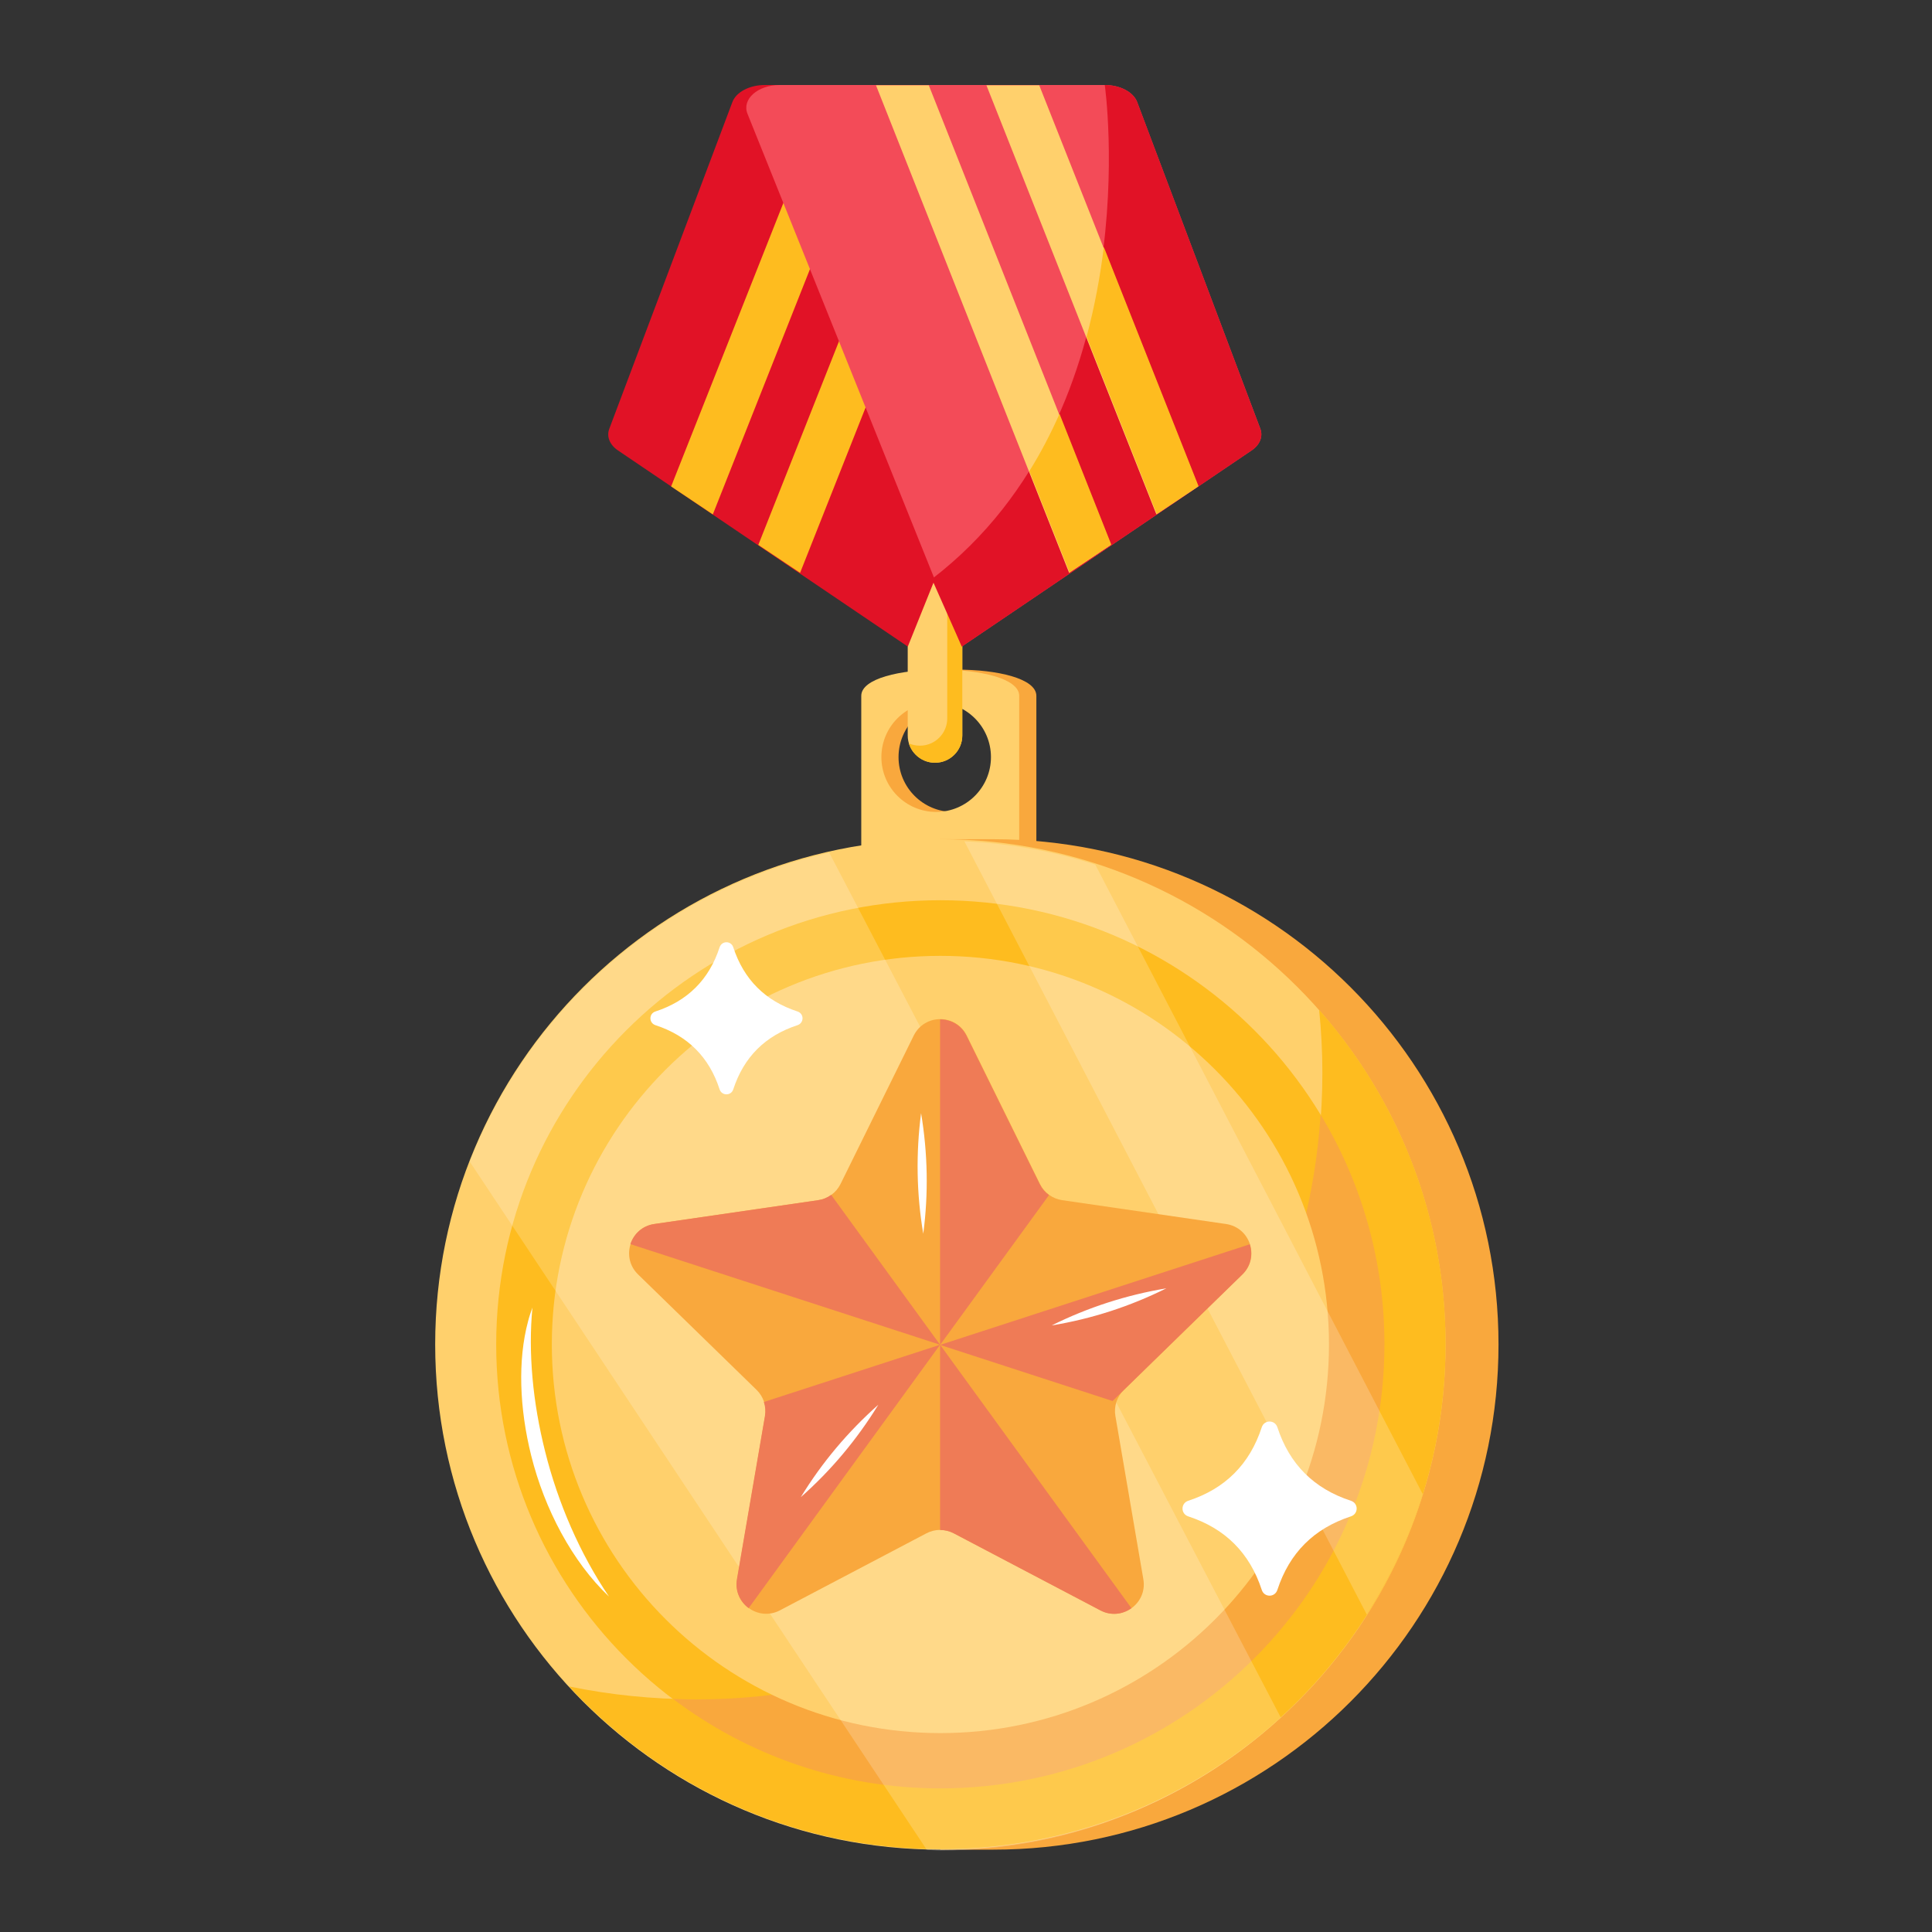 <svg width="24" height="24" viewBox="0 0 24 24" fill="none" xmlns="http://www.w3.org/2000/svg">
<rect x="0" y="0" width="24" height="24" fill="#333333" stroke="none"/>
<path d="M10.912 8.644V11.657H12.874V8.644C12.874 8.21 10.912 8.21 10.912 8.644ZM11.842 10.086C11.466 10.086 11.162 9.781 11.162 9.405C11.162 9.029 11.466 8.724 11.842 8.724C12.218 8.724 12.523 9.029 12.523 9.405C12.523 9.781 12.218 10.086 11.842 10.086Z" fill="#F9A83D"/>
<path d="M10.699 8.644V11.657H12.661V8.644C12.661 8.21 10.699 8.21 10.699 8.644ZM11.629 10.086C11.253 10.086 10.949 9.781 10.949 9.405C10.949 9.029 11.253 8.724 11.629 8.724C12.005 8.724 12.31 9.029 12.31 9.405C12.31 9.781 12.005 10.086 11.629 10.086Z" fill="#FFD06C"/>
<path d="M11.276 6.86V9.136C11.276 9.323 11.428 9.475 11.615 9.475C11.802 9.475 11.954 9.323 11.954 9.136V6.86H11.276Z" fill="#FFD06C"/>
<path d="M11.954 6.86V9.137C11.954 9.324 11.802 9.475 11.615 9.475C11.463 9.475 11.333 9.374 11.29 9.235C11.333 9.253 11.379 9.263 11.428 9.263C11.615 9.263 11.767 9.111 11.767 8.924V6.86H11.954Z" fill="#FEBC1F"/>
<path d="M13.539 1.056H9.501C9.311 1.056 9.145 1.143 9.098 1.268L7.569 5.326C7.532 5.423 7.574 5.527 7.679 5.597L11.277 8.032L13.939 1.412C14.011 1.232 13.812 1.056 13.539 1.056Z" fill="#E11226"/>
<path d="M12.338 1.06L9.939 7.116L9.42 6.769L11.682 1.06H12.338Z" fill="#FEBC1F"/>
<path d="M10.31 1.06H10.966L8.855 6.39L8.337 6.043L10.31 1.06Z" fill="#FEBC1F"/>
<path d="M15.656 5.326L14.126 1.268C14.079 1.143 13.913 1.056 13.724 1.056H9.686C9.413 1.056 9.214 1.232 9.285 1.412L11.947 8.032L15.545 5.597C15.65 5.527 15.692 5.423 15.656 5.326Z" fill="#F34B58"/>
<path d="M15.656 5.326L14.127 1.268C14.079 1.143 13.914 1.056 13.724 1.056C13.724 1.056 14.3 5.106 11.576 7.193L11.948 8.032L15.546 5.597C15.651 5.527 15.693 5.423 15.656 5.326Z" fill="#E11226"/>
<path d="M10.882 1.06L13.281 7.116L13.8 6.769L11.538 1.06H10.882Z" fill="#FFD06C"/>
<path d="M12.91 1.06H12.254L14.365 6.39L14.884 6.043L12.91 1.06Z" fill="#FFD06C"/>
<path d="M13.162 5.141C13.055 5.381 12.932 5.62 12.787 5.852L13.286 7.11L13.804 6.763L13.162 5.141Z" fill="#FEBC1F"/>
<path d="M14.888 6.038L13.712 3.068C13.669 3.42 13.601 3.797 13.498 4.183L14.37 6.385L14.888 6.038Z" fill="#FEBC1F"/>
<path d="M12.339 22.977C15.805 22.977 18.615 20.167 18.615 16.701C18.615 13.235 15.805 10.425 12.339 10.425H11.682V22.977L12.339 22.977Z" fill="#F9A83D"/>
<path d="M11.682 22.977C15.148 22.977 17.957 20.167 17.957 16.701C17.957 13.235 15.148 10.425 11.682 10.425C8.216 10.425 5.406 13.235 5.406 16.701C5.406 20.167 8.216 22.977 11.682 22.977Z" fill="#FFD06C"/>
<path d="M16.387 12.545C16.413 12.802 16.427 13.063 16.427 13.328C16.427 17.625 12.943 21.109 8.645 21.109C8.105 21.109 7.579 21.054 7.07 20.95C8.217 22.192 9.858 22.971 11.683 22.971C15.149 22.971 17.958 20.162 17.958 16.696C17.958 15.104 17.364 13.651 16.387 12.545Z" fill="#FEBC1F"/>
<path d="M11.681 22.218C14.729 22.218 17.199 19.748 17.199 16.701C17.199 13.653 14.729 11.183 11.681 11.183C8.634 11.183 6.164 13.653 6.164 16.701C6.164 19.748 8.634 22.218 11.681 22.218Z" fill="#FEBC1F"/>
<path d="M17.198 16.698C17.198 15.655 16.908 14.679 16.405 13.847C16.139 17.903 12.766 21.111 8.643 21.111C8.548 21.111 8.454 21.108 8.36 21.104C9.284 21.802 10.434 22.216 11.68 22.216C14.728 22.216 17.198 19.745 17.198 16.698Z" fill="#F9A83D"/>
<path d="M11.682 21.529C14.348 21.529 16.509 19.368 16.509 16.701C16.509 14.035 14.348 11.874 11.682 11.874C9.016 11.874 6.855 14.035 6.855 16.701C6.855 19.368 9.016 21.529 11.682 21.529Z" fill="#FFD06C"/>
<path opacity="0.2" d="M5.835 14.43L11.513 22.979C11.568 22.981 11.621 22.988 11.677 22.988C13.31 22.988 14.793 22.358 15.91 21.335L10.301 10.592C8.253 11.051 6.587 12.509 5.835 14.43Z" fill="white"/>
<path opacity="0.2" d="M17.674 18.561L13.606 10.741C13.09 10.574 12.545 10.478 11.98 10.451L16.979 20.057C17.271 19.595 17.509 19.095 17.674 18.561Z" fill="white"/>
<path d="M6.772 18.032C6.618 17.422 6.56 16.8 6.614 16.243C6.595 16.298 6.574 16.356 6.559 16.417C6.431 16.896 6.452 17.495 6.599 18.083C6.764 18.745 7.109 19.402 7.565 19.833C7.204 19.301 6.931 18.669 6.772 18.032Z" fill="white"/>
<path d="M15.23 15.205L13.195 14.909C13.076 14.892 12.973 14.817 12.919 14.709L12.009 12.864C11.874 12.592 11.486 12.592 11.351 12.864L10.441 14.709C10.387 14.817 10.284 14.892 10.165 14.909L8.129 15.205C7.829 15.249 7.708 15.618 7.926 15.831L9.399 17.266C9.485 17.35 9.525 17.472 9.504 17.591L9.157 19.618C9.105 19.917 9.42 20.146 9.689 20.004L11.509 19.047C11.616 18.991 11.744 18.991 11.851 19.047L13.671 20.004C13.94 20.146 14.255 19.917 14.203 19.618L13.856 17.591C13.835 17.472 13.875 17.35 13.961 17.266L15.434 15.831C15.652 15.618 15.531 15.249 15.23 15.205Z" fill="#F9A83D"/>
<path d="M13.031 14.846C12.983 14.811 12.944 14.766 12.917 14.711L12.007 12.867C11.94 12.731 11.809 12.663 11.678 12.663L11.678 16.707L13.031 14.846Z" fill="#EF7B56"/>
<path d="M13.821 17.404L14.929 16.323L15.432 15.833C15.541 15.727 15.565 15.582 15.525 15.457L11.678 16.707L13.821 17.404Z" fill="#EF7B56"/>
<path d="M14.489 16.004C13.992 16.087 13.515 16.241 13.064 16.465C13.562 16.383 14.037 16.229 14.489 16.004Z" fill="white"/>
<path d="M13.669 20.005C13.803 20.076 13.949 20.054 14.055 19.977L11.678 16.705L11.678 19.006C11.736 19.006 11.795 19.02 11.848 19.048L13.669 20.005Z" fill="#EF7B56"/>
<path d="M10.325 14.843C10.278 14.878 10.222 14.901 10.163 14.909L8.127 15.205C7.977 15.227 7.872 15.33 7.831 15.455L11.678 16.705L10.325 14.843Z" fill="#EF7B56"/>
<path d="M9.489 17.416C9.508 17.472 9.512 17.532 9.502 17.592L9.154 19.619C9.129 19.768 9.195 19.9 9.3 19.977L11.678 16.705L9.489 17.416Z" fill="#EF7B56"/>
<path d="M10.911 17.45C10.534 17.785 10.211 18.167 9.948 18.598C10.326 18.264 10.647 17.88 10.911 17.45Z" fill="white"/>
<path d="M11.442 13.828C11.377 14.328 11.385 14.829 11.469 15.326C11.535 14.826 11.525 14.326 11.442 13.828Z" fill="white"/>
<path d="M9.907 12.565C9.506 12.434 9.24 12.168 9.109 11.768C9.082 11.684 8.967 11.684 8.939 11.768C8.809 12.168 8.543 12.434 8.142 12.565C8.059 12.592 8.059 12.707 8.142 12.735C8.543 12.866 8.809 13.131 8.939 13.532C8.967 13.615 9.082 13.615 9.109 13.532C9.24 13.131 9.506 12.866 9.907 12.735C9.99 12.707 9.99 12.592 9.907 12.565Z" fill="white"/>
<path d="M16.781 18.643C16.322 18.493 16.018 18.189 15.868 17.73C15.837 17.635 15.705 17.635 15.674 17.73C15.524 18.189 15.22 18.493 14.761 18.643C14.666 18.674 14.666 18.806 14.761 18.837C15.22 18.987 15.524 19.291 15.674 19.75C15.705 19.846 15.837 19.846 15.868 19.75C16.018 19.291 16.322 18.987 16.781 18.837C16.877 18.806 16.877 18.674 16.781 18.643Z" fill="white"/>
</svg>

